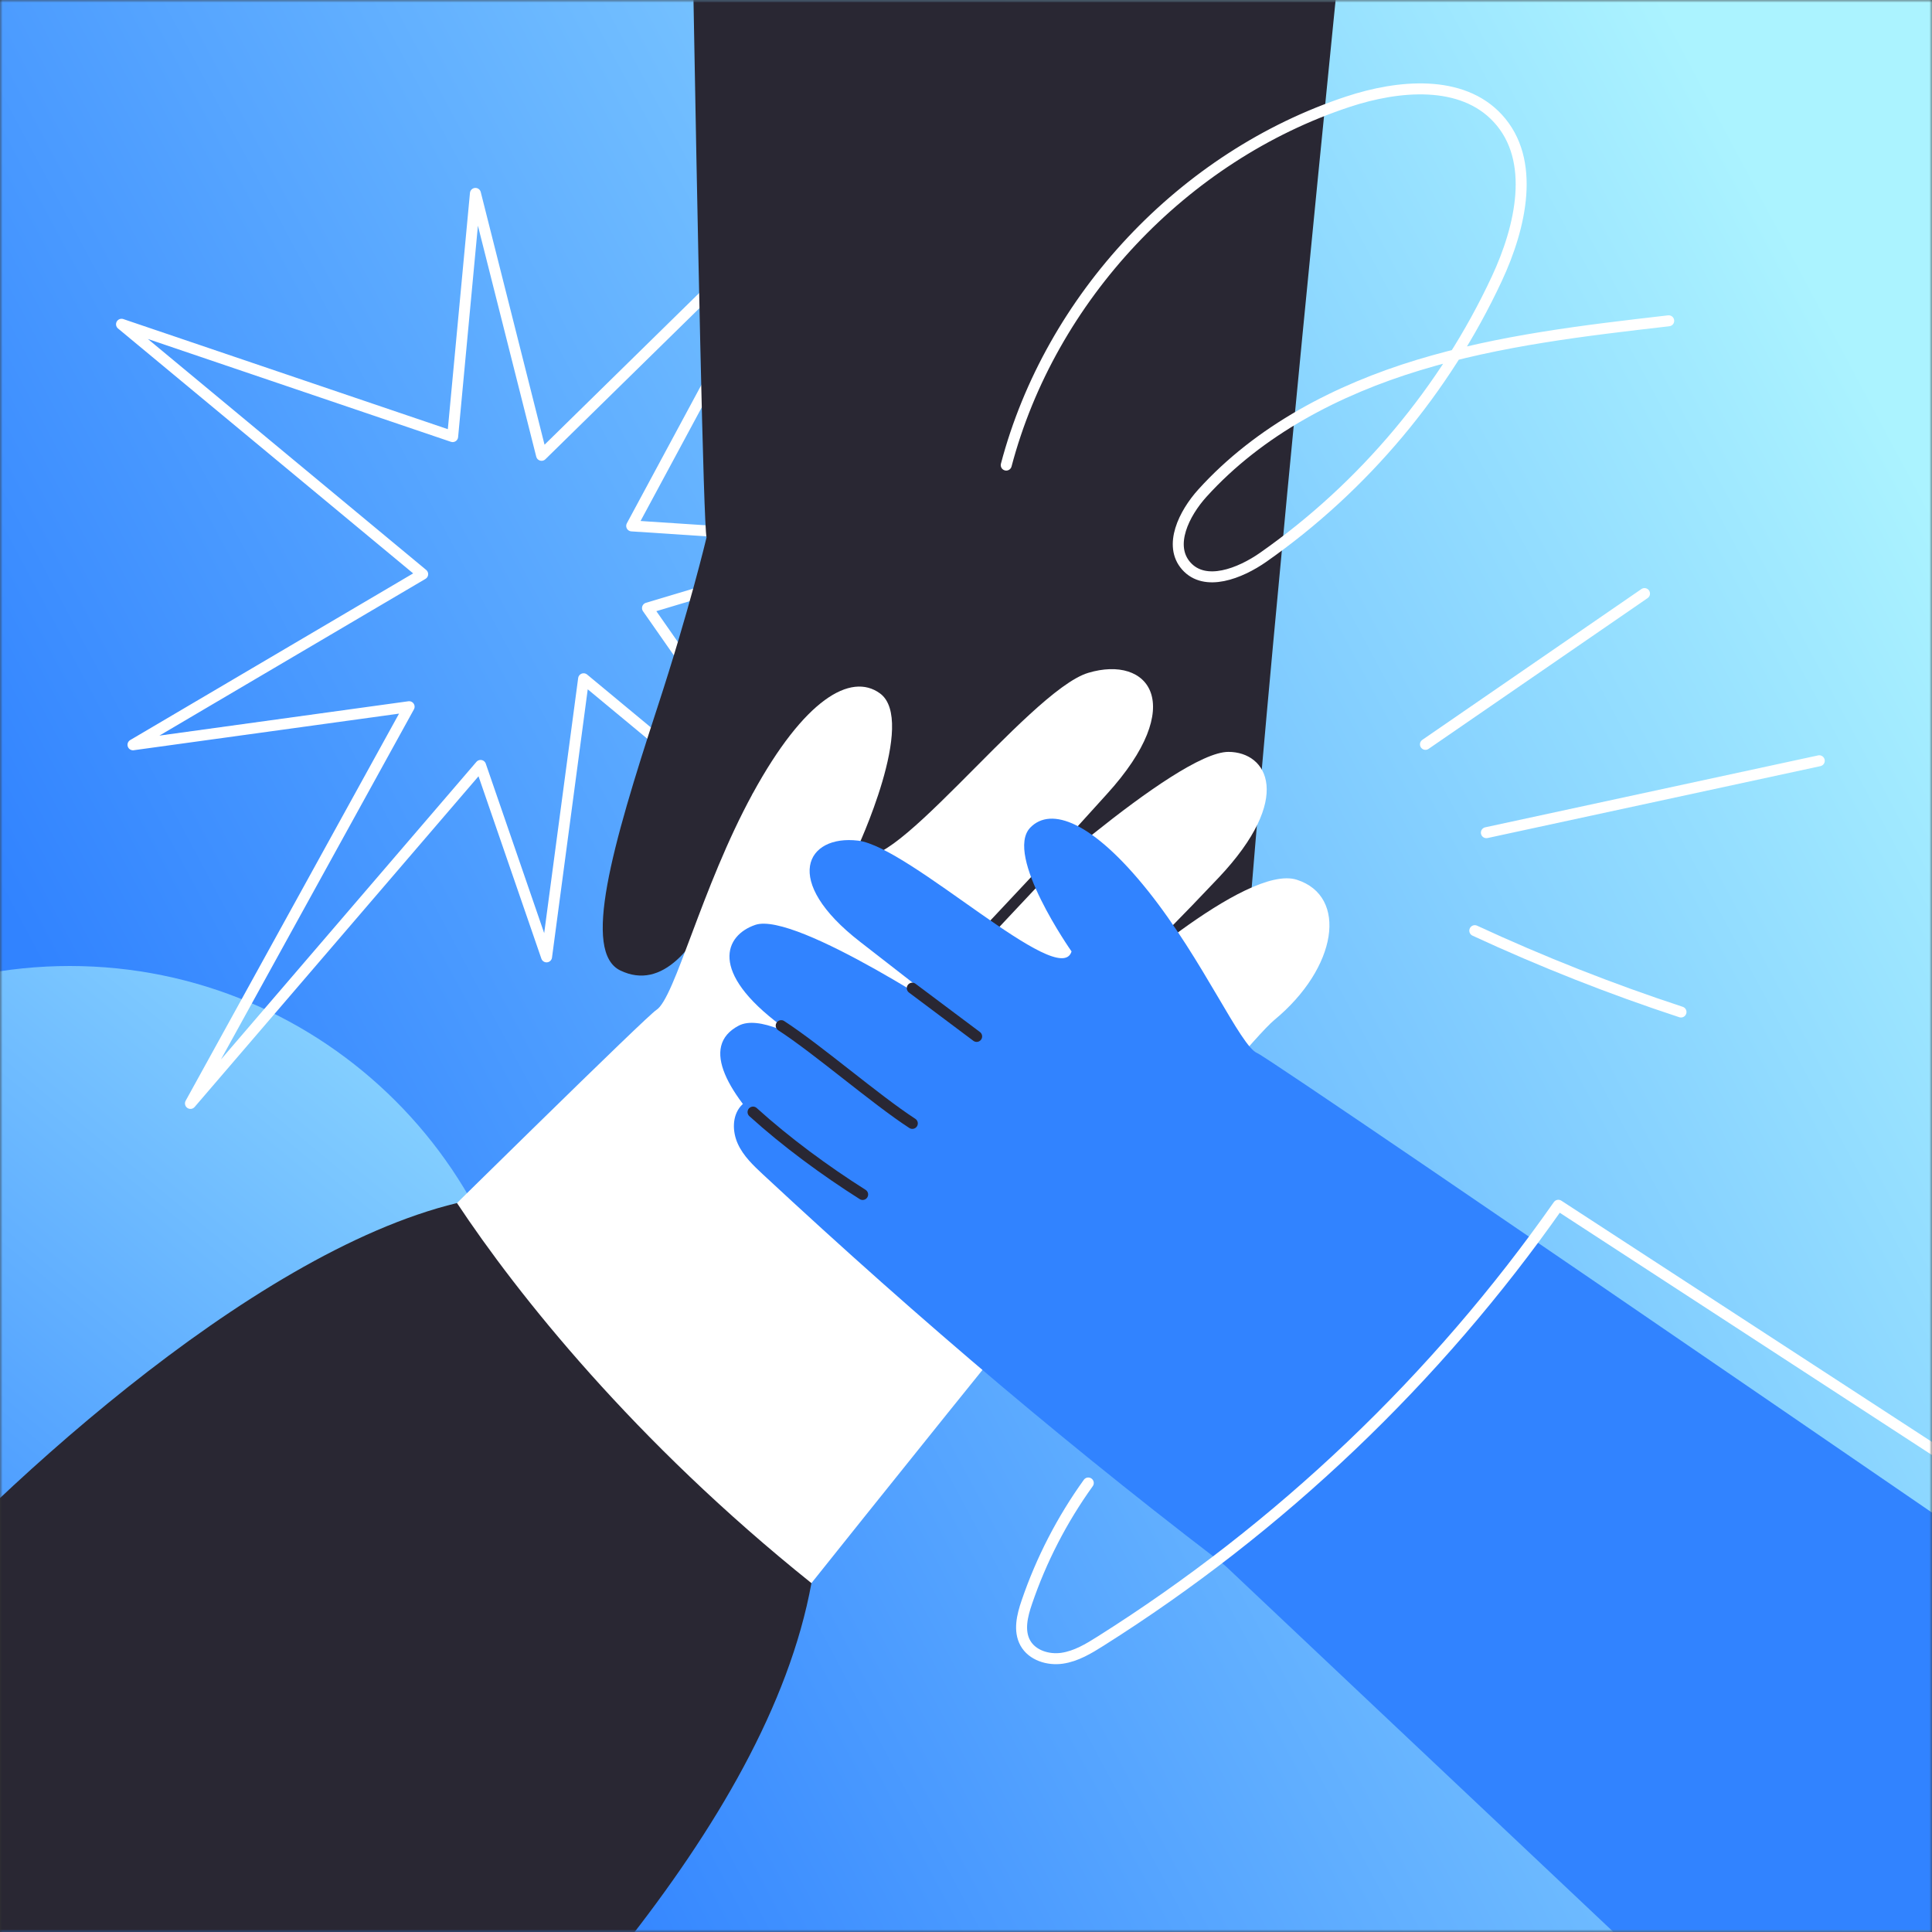 <svg width="352" height="352" viewBox="0 0 352 352" fill="none" xmlns="http://www.w3.org/2000/svg">
<rect x="0" y="0" width="352" height="352" fill="#333333" stroke="none"/>
<g clip-path="url(#clip0_9926_276)">
<g clip-path="url(#clip1_9926_276)">
<mask id="mask0_9926_276" style="mask-type:luminance" maskUnits="userSpaceOnUse" x="0" y="0" width="352" height="352">
<path d="M352 0H0V352H352V0Z" fill="white"/>
</mask>
<g mask="url(#mask0_9926_276)">
<path d="M391.11 0H-39.11V352H391.11V0Z" fill="url(#paint0_linear_9926_276)"/>
<path d="M12.71 343.88C59.069 343.88 96.65 306.299 96.65 259.94C96.65 213.581 59.069 176 12.71 176C-33.649 176 -71.23 213.581 -71.23 259.94C-71.23 306.299 -33.649 343.88 12.71 343.88Z" fill="url(#paint1_linear_9926_276)"/>
<path d="M87.56 139.458L99.58 174.337L106.33 123.667L155.39 164.357L117.97 110.788L158.41 98.668L115.09 95.817L148.14 34.438L98.67 82.957L86.62 35.237L82.47 79.547L22.14 59.078L77.01 104.607L24.23 135.697L74.54 128.757L34.7 201.037L87.56 139.458Z" stroke="white" stroke-width="2" stroke-linecap="round" stroke-linejoin="round"/>
<mask id="mask1_9926_276" style="mask-type:luminance" maskUnits="userSpaceOnUse" x="-40" y="0" width="432" height="352">
<path d="M391.11 0H-39.11V352H391.11V0Z" fill="white"/>
</mask>
<g mask="url(#mask1_9926_276)">
<path d="M124.42 -115.524C124.42 -115.524 127.61 93.296 128.73 97.906C128.73 97.906 125.62 111.036 119.76 128.936C111.39 154.546 106.07 173.456 113.02 176.816C128.45 184.256 137.13 144.586 137.13 144.586C147.21 141.096 138.58 213.016 145.16 224.866C151.74 236.716 165.34 235.096 166.22 208.956C167.1 182.806 167.64 174.106 167.64 174.106C167.64 174.106 169.45 227.236 178.61 233.736C185.47 238.606 195.6 236.476 195.96 212.906C196.32 189.336 195.53 177.926 195.53 177.926C195.53 177.926 197.96 219.176 208.32 224.316C218.68 229.456 227.77 216.876 225.87 199.336C223.97 181.786 255.88 -122.344 255.88 -122.344" fill="#292733"/>
<path d="M168.08 190.919C168.32 178.109 168.23 182.779 168.46 169.969" stroke="white" stroke-width="2" stroke-linecap="round" stroke-linejoin="round"/>
<path d="M197.36 192.455C196.79 181.075 197.19 181.685 196.62 170.305" stroke="white" stroke-width="2" stroke-linecap="round" stroke-linejoin="round"/>
<path d="M-15.67 317.009C-15.67 317.009 116.16 186.159 119.57 184.019C122.98 181.879 127.75 161.769 137.14 144.579C146.53 127.389 155.01 122.479 160.31 126.319C167.13 131.259 156.07 154.829 156.07 154.829C160.13 162.909 187.27 125.899 198.27 122.589C209.27 119.289 216.58 128.309 201.64 144.709C186.71 161.109 181.89 166.709 181.89 166.709C181.89 166.709 214.29 136.969 223.82 136.989C230.95 137.009 235.76 145.369 222.04 159.899C208.32 174.419 201.09 180.889 201.09 180.889C201.09 180.889 226.96 157.279 236.29 160.289C245.62 163.299 243.7 176.309 232.17 185.839C220.64 195.369 60.13 398.929 60.13 398.929" fill="white"/>
<path d="M194.61 154.07C187.17 161.99 187.37 161.78 179.94 169.7" stroke="#292733" stroke-width="2" stroke-linecap="round" stroke-linejoin="round"/>
<path d="M212.7 171.133C205.62 177.713 204.31 179.583 197.24 186.163" stroke="#292733" stroke-width="2" stroke-linecap="round" stroke-linejoin="round"/>
<path d="M83.26 219.188C45.21 228.387 -2.55 272.977 -24.89 298.577C-29.28 303.607 -33.81 308.887 -35.55 315.337C-38.61 326.677 -32.36 338.337 -25.43 347.827C-15.12 361.947 -2.83 374.507 9.4 386.997C18.53 396.317 27.65 405.637 36.78 414.957C38.76 416.977 40.87 419.077 43.6 419.827C48.85 421.267 53.9 417.277 57.85 413.547C94.34 379.077 139.73 332.888 147.84 288.438C115.54 262.567 94.19 235.687 83.27 219.197L83.26 219.188Z" fill="#292733"/>
<path d="M418.12 320.988C418.12 320.988 232.13 193.118 229.06 191.868C225.99 190.618 219.24 174.948 209.16 162.318C199.07 149.688 191.48 146.898 187.72 150.778C182.88 155.758 195.23 173.348 195.23 173.348C193.08 180.498 165.74 154.278 156.33 153.158C146.92 152.038 142.26 160.418 156.74 171.618C171.22 182.818 175.93 186.688 175.93 186.688C175.93 186.688 145.04 165.968 137.61 168.508C132.04 170.408 129.1 177.028 142.33 186.878C155.55 196.728 162.35 200.958 162.35 200.958C162.35 200.958 141.73 183.108 134.57 186.878C127.41 190.658 132.62 199.418 142.02 208.518C150.89 217.098 342.76 398.028 342.76 398.028" fill="#3183FF"/>
<path d="M166.21 180.039C173.38 185.419 170.77 183.459 177.94 188.829" stroke="#292733" stroke-width="2" stroke-linecap="round" stroke-linejoin="round"/>
<path d="M142.33 186.867C149.02 191.207 159.53 200.337 166.22 204.677" stroke="#292733" stroke-width="2" stroke-linecap="round" stroke-linejoin="round"/>
<path d="M141.22 201.696C140 199.586 136.57 199.676 134.97 201.516C133.37 203.356 133.42 206.186 134.43 208.406C135.44 210.626 137.26 212.346 139.04 214.006C167.91 240.856 196.15 264.796 227.61 288.566C223.67 276.146 220.49 264.416 212.01 254.516C203.83 244.966 193.77 236.966 186.93 226.416" fill="#3183FF"/>
<path d="M137.2 202.617C143.23 208.077 150.3 213.277 157.17 217.627" stroke="#292733" stroke-width="2" stroke-linecap="round" stroke-linejoin="round"/>
<path d="M198.28 270.194C193.5 276.844 189.71 284.194 187.07 291.944C186.25 294.344 185.57 297.104 186.8 299.334C188.05 301.594 190.96 302.494 193.51 302.124C196.06 301.754 198.34 300.384 200.52 299.004C233.21 278.394 261.74 251.234 283.92 219.594L377.93 280.784" stroke="white" stroke-width="2" stroke-linecap="round" stroke-linejoin="round"/>
</g>
<path d="M183.33 84.738C191.38 54.208 215.6 28.448 245.57 18.538C254.79 15.488 266.33 14.428 272.9 21.568C279.91 29.178 277.09 41.388 272.72 50.768C263.29 71.008 248.45 88.698 230.17 101.518C225.93 104.488 219.55 106.998 216.12 103.108C212.83 99.378 215.73 93.548 219.06 89.858C229.43 78.398 243.67 70.998 258.45 66.508C273.23 62.018 288.68 60.218 304.03 58.448" stroke="white" stroke-width="2" stroke-linecap="round" stroke-linejoin="round"/>
<path d="M259.71 135.618C273.01 126.458 286.31 117.298 299.62 108.148" stroke="white" stroke-width="2" stroke-linecap="round" stroke-linejoin="round"/>
<path d="M270.81 151.709C291.03 147.339 311.24 142.979 331.46 138.609" stroke="white" stroke-width="2" stroke-linecap="round" stroke-linejoin="round"/>
<path d="M268.7 169.562C280.92 175.222 293.48 180.183 306.27 184.383" stroke="white" stroke-width="2" stroke-linecap="round" stroke-linejoin="round"/>
</g>
</g>
</g>
<defs>
<linearGradient id="paint0_linear_9926_276" x1="44.08" y1="246.3" x2="348.16" y2="84.26" gradientUnits="userSpaceOnUse">
<stop stop-color="#3183FF"/>
<stop offset="1" stop-color="#ABF3FF"/>
</linearGradient>
<linearGradient id="paint1_linear_9926_276" x1="-37.03" y1="319.74" x2="117.12" y2="134.42" gradientUnits="userSpaceOnUse">
<stop stop-color="#3183FF"/>
<stop offset="1" stop-color="#ABF3FF"/>
</linearGradient>
<clipPath id="clip0_9926_276">
<rect width="352" height="352" fill="white"/>
</clipPath>
<clipPath id="clip1_9926_276">
<rect width="352" height="352" fill="white"/>
</clipPath>
</defs>
</svg>
